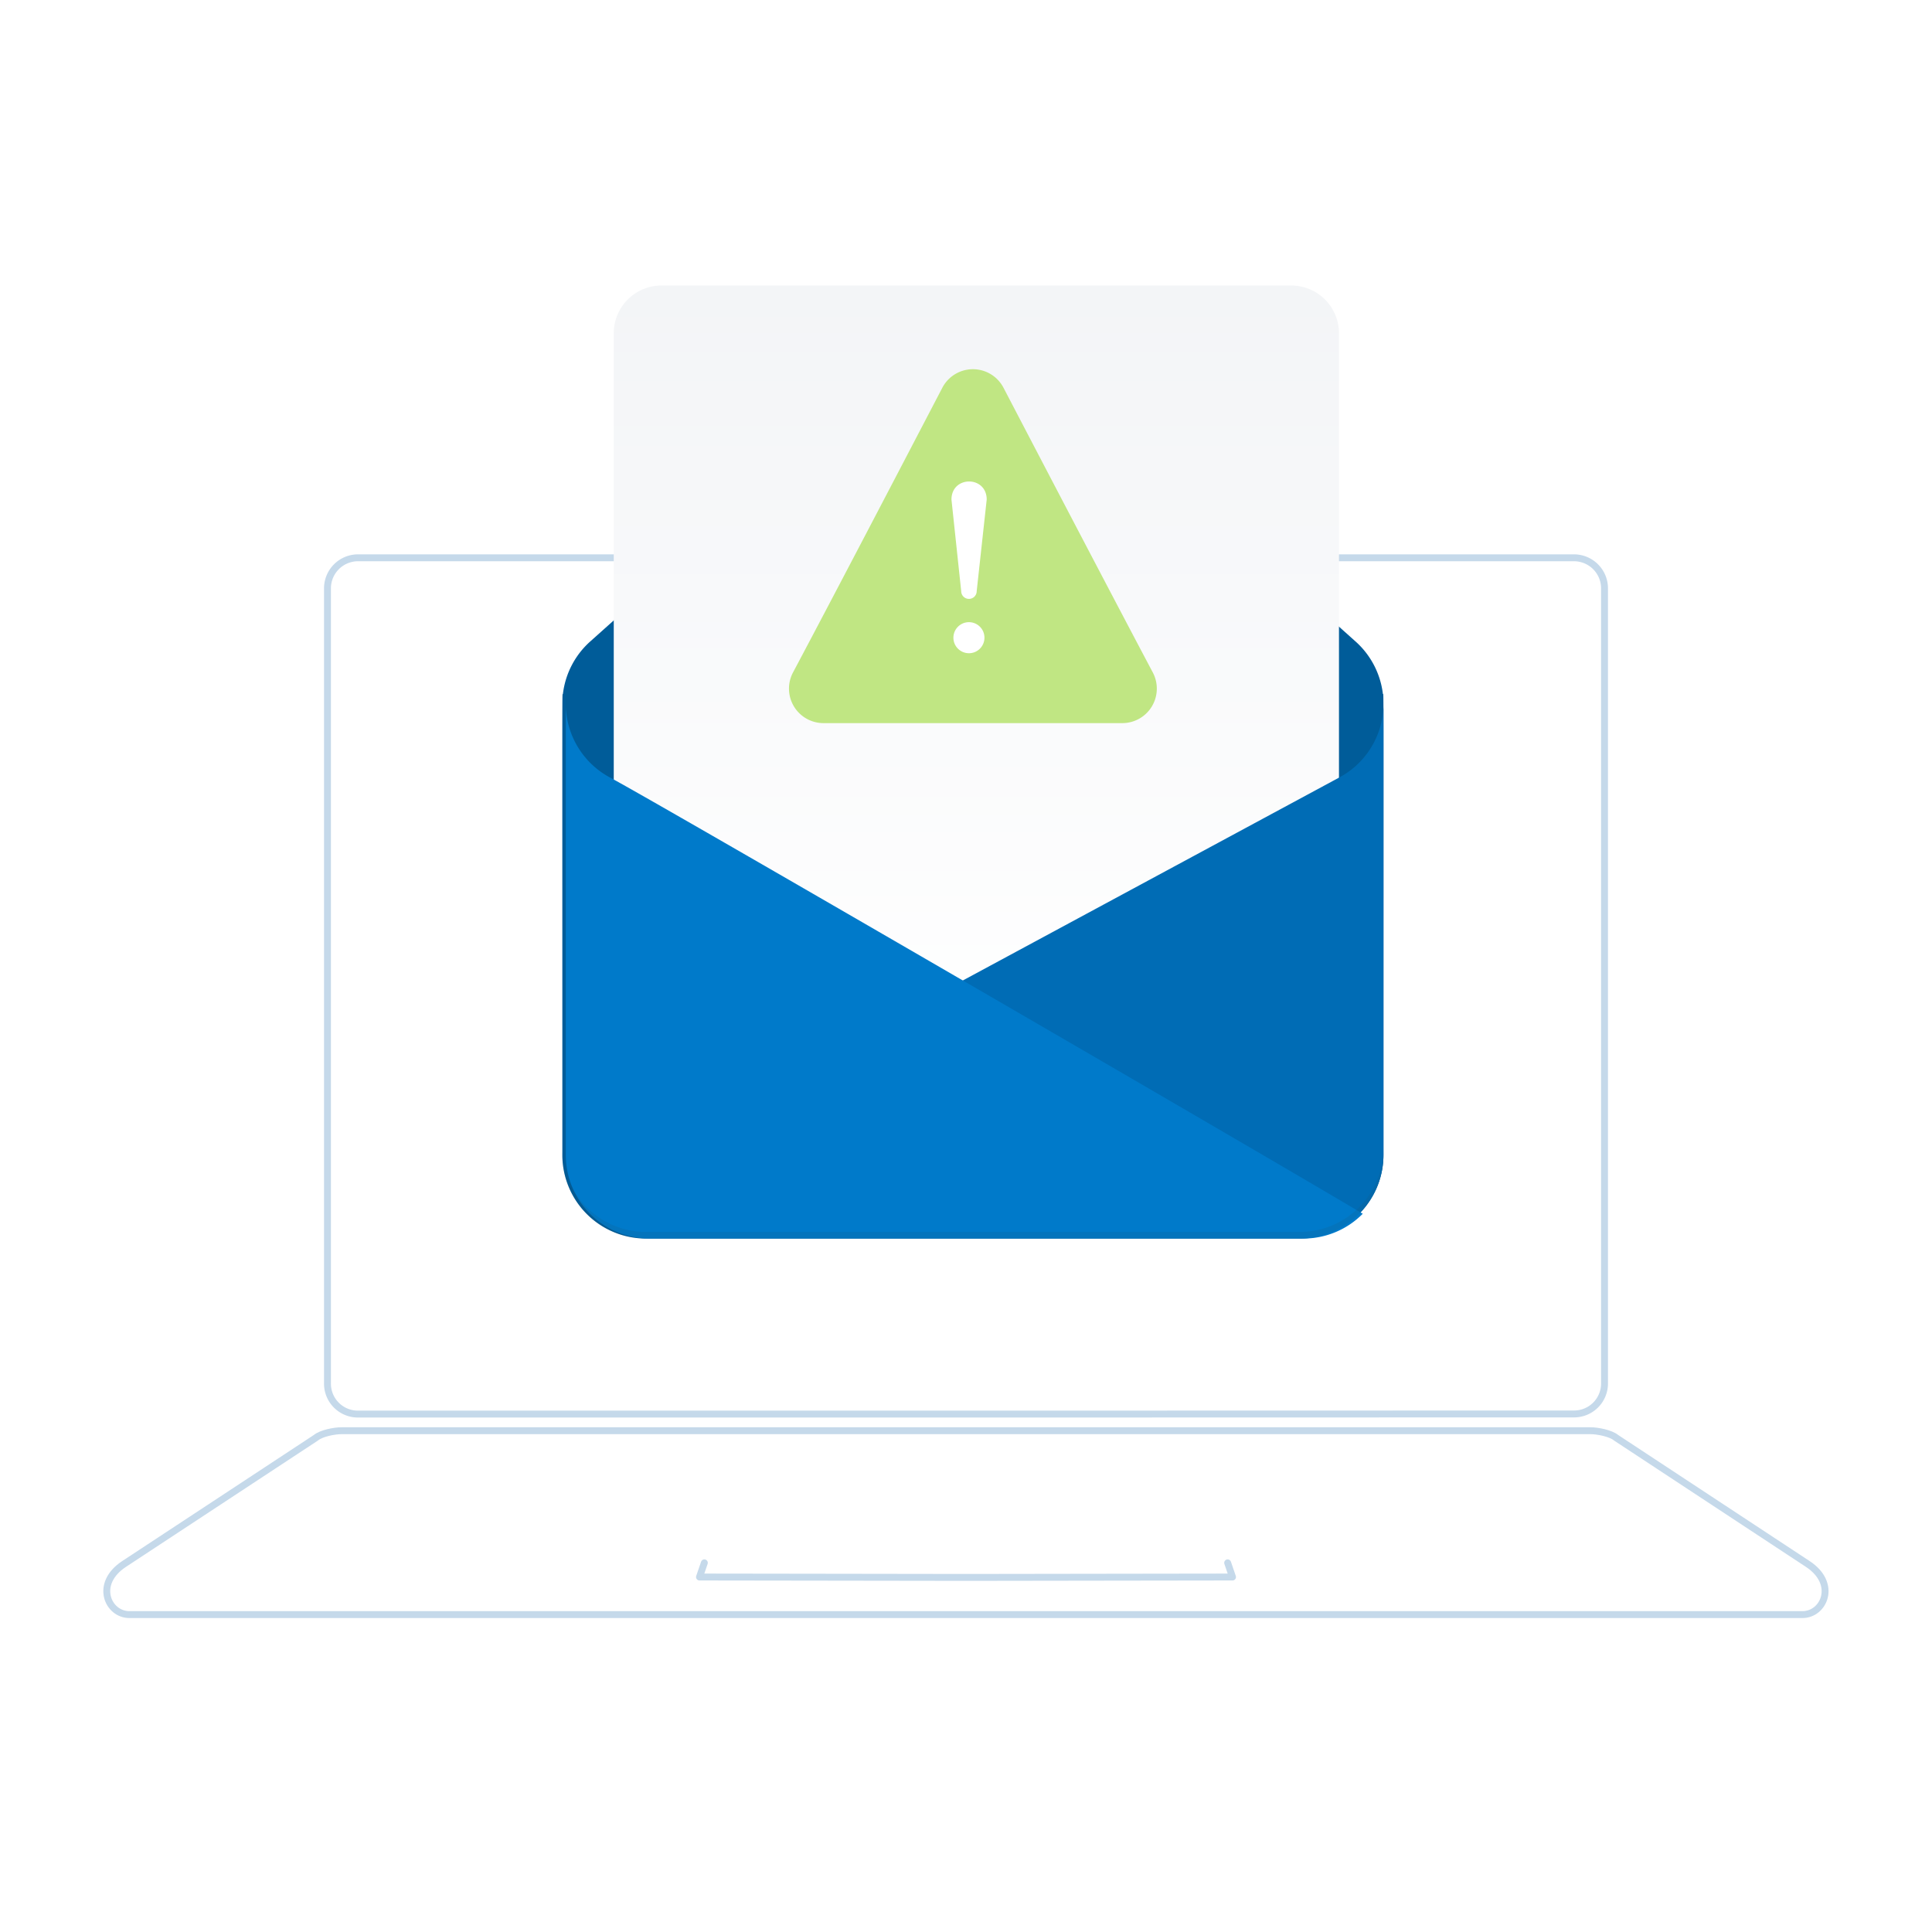 <svg width="560" height="560" xmlns="http://www.w3.org/2000/svg" data-name="Spam mail">
 <defs>
  <filter id="fc-regularShadow" x="-70%" y="-70%" width="210%" height="210%" name="fc-regularShadow">
   <feGaussianBlur result="blur" stdDeviation="12" in="SourceGraphic"/>
  </filter>
  <filter id="fc-longShadow" x="-50%" y="-50%" width="210%" height="210%" name="fc-longShadow">
   <feGaussianBlur result="blur" stdDeviation="12" in="SourceGraphic"/>
  </filter>
  <linearGradient id="linear-gradient" x1="0.5" y1="1" x2="0.5" y2="-0.461">
   <stop offset="0.1" stop-color="#fff"/>
   <stop offset="0.83" stop-color="#f0f2f5"/>
  </linearGradient>
 </defs>
 <g>
  <title>Layer 1</title>
  <g id="Device">
   <path class="cls-1" d="m280,409.88l-176.3,0a8.82,8.82 0 0 1 -8.78,-8.88l0,-230.48a8.86,8.86 0 0 1 8.84,-8.84l352.48,0a8.86,8.86 0 0 1 8.84,8.84l0,230.48a8.82,8.82 0 0 1 -8.78,8.84l-176.3,0.04z" fill="none" stroke="#c5d9ea" stroke-width="2px" stroke-miterlimit="10" fill-rule="evenodd" id="svg_1"/>
   <path class="cls-1" d="m280,468l-242.5,0c-6.24,0 -10.23,-8.95 -1.54,-14.67l55.59,-36.58l0,0c1.58,-1.32 5.39,-2.05 7.45,-2.05l362,0c2.06,0 5.87,0.73 7.45,2.05l0,0l55.55,36.58c8.69,5.72 4.7,14.67 -1.54,14.67l-242.46,0z" fill="none" stroke="#c5d9ea" stroke-width="2px" stroke-miterlimit="10" fill-rule="evenodd" id="svg_2"/>
   <path class="cls-2" d="m204.16,453l-1.41,4.11c25.82,0 51.23,0.11 77.25,0.11s51.43,-0.11 77.25,-0.11l-1.41,-4.11" fill="none" stroke="#c5d9ea" stroke-width="2px" fill-rule="evenodd" stroke-linecap="round" stroke-linejoin="round" id="svg_3"/>
  </g>
  <g id="shadow" class="cls-3" opacity="0.65" filter="url(#fc-regularShadow)">
   <path class="cls-4" d="m195,340.1c0.5,-35.79 0,-65.33 0,-83.21c0,-26 0,-36.87 0,-40.49c0,-0.11 0,-0.33 0,-0.33l175.93,-0.07s0,0.26 0.05,0.39c0,3.7 0,14.52 0,40.14c0,17.91 0.6,47.56 0,83.57c-30.79,23.63 -143.61,24.6 -175.98,0z" fill="#0063a6" id="svg_4"/>
  </g>
  <path id="back" class="cls-5" d="m401,334.77a24.24,24.24 0 0 1 -24.24,24.23l-189.51,0a24.23,24.23 0 0 1 -24.25,-24.23c0,-150.28 -0.08,-131.69 0.18,-133.75a24.24,24.24 0 0 1 8.13,-15.29l94.76,-84.85a24.26,24.26 0 0 1 31.85,0l94.76,84.85a24.24,24.24 0 0 1 8.14,15.27c0.27,2.08 0.18,-17.39 0.18,133.77z" fill="#005c99"/>
  <g id="document">
   <path class="cls-6" d="m388.11,330.32a13.84,13.84 0 0 1 -13.84,13.84l-182.53,0a13.84,13.84 0 0 1 -13.84,-13.84l0,-233.72a13.84,13.84 0 0 1 13.84,-13.84l182.53,0a13.84,13.84 0 0 1 13.84,13.84l0,233.72z" fill="url(#linear-gradient)" id="svg_5"/>
  </g>
  <path id="fold" class="cls-7" d="m401,204.69l0,130.08a24.17,24.17 0 0 1 -7,17l-119.53,-65.09l113.67,-61.29a24.27,24.27 0 0 0 12.71,-18.63c0.07,-0.69 0.15,-1.38 0.15,-2.07z" fill="#006cb5"/>
  <path id="fold-2" data-name="fold" class="cls-8" d="m395,351.81a24.14,24.14 0 0 1 -17.24,7.19l-189.51,0a24.23,24.23 0 0 1 -24.25,-24.23l0,-130.08c0,0.69 0.08,1.38 0.15,2.07a24.27,24.27 0 0 0 12.71,18.63c13.76,7.3 194.72,112.37 218.14,126.42z" fill="#007aca"/>
  <path id="depth" class="cls-9" d="m376.76,357.08l-189.51,0a24.23,24.23 0 0 1 -24.25,-24.23l0,1.92a24.23,24.23 0 0 0 24.25,24.23l189.51,0a24.24,24.24 0 0 0 24.24,-24.23l0,-1.92a24.24,24.24 0 0 1 -24.24,24.23z" fill="#1d516e" opacity="0.15"/>
  <g id="Sign">
   <g id="shadow-2" data-name="shadow" class="cls-10" filter="url(#fc-longShadow)">
    <path class="cls-11" d="m282.78,128.59l0.22,0l0.22,0a1.44,1.44 0 0 1 1.35,0.85l0,0.11l0,0c2.78,5.61 25.05,47.84 36.66,69.82a4.95,4.95 0 0 1 -4.37,7.26l-67.79,0a4.95,4.95 0 0 1 -4.37,-7.26c11.61,-22 33.88,-64.21 36.66,-69.82l0,0l0,-0.11a1.44,1.44 0 0 1 1.42,-0.85z" fill-rule="evenodd" fill="#007aca" id="svg_6"/>
   </g>
   <path id="shape" class="cls-12" d="m290.87,112.39a10,10 0 0 0 -17.73,0c-11.7,22.43 -32.1,61.5 -43.28,82.52a10,10 0 0 0 8.82,14.69l86.64,0a10,10 0 0 0 8.82,-14.69c-11.14,-21.03 -31.58,-60.09 -43.27,-82.52z" fill-rule="evenodd" fill="#c0e683"/>
   <path id="symbol" class="cls-13" d="m280.85,189.34a4.5,4.5 0 1 0 -4.5,-4.49a4.5,4.5 0 0 0 4.5,4.49zm0,-15.75a2.24,2.24 0 0 0 2.25,-2.24l2.9,-26.54c0,-7 -10.21,-7 -10.21,0l2.82,26.54a2.24,2.24 0 0 0 2.24,2.24z" fill-rule="evenodd" fill="#fff"/>
  </g>
 </g>
</svg>